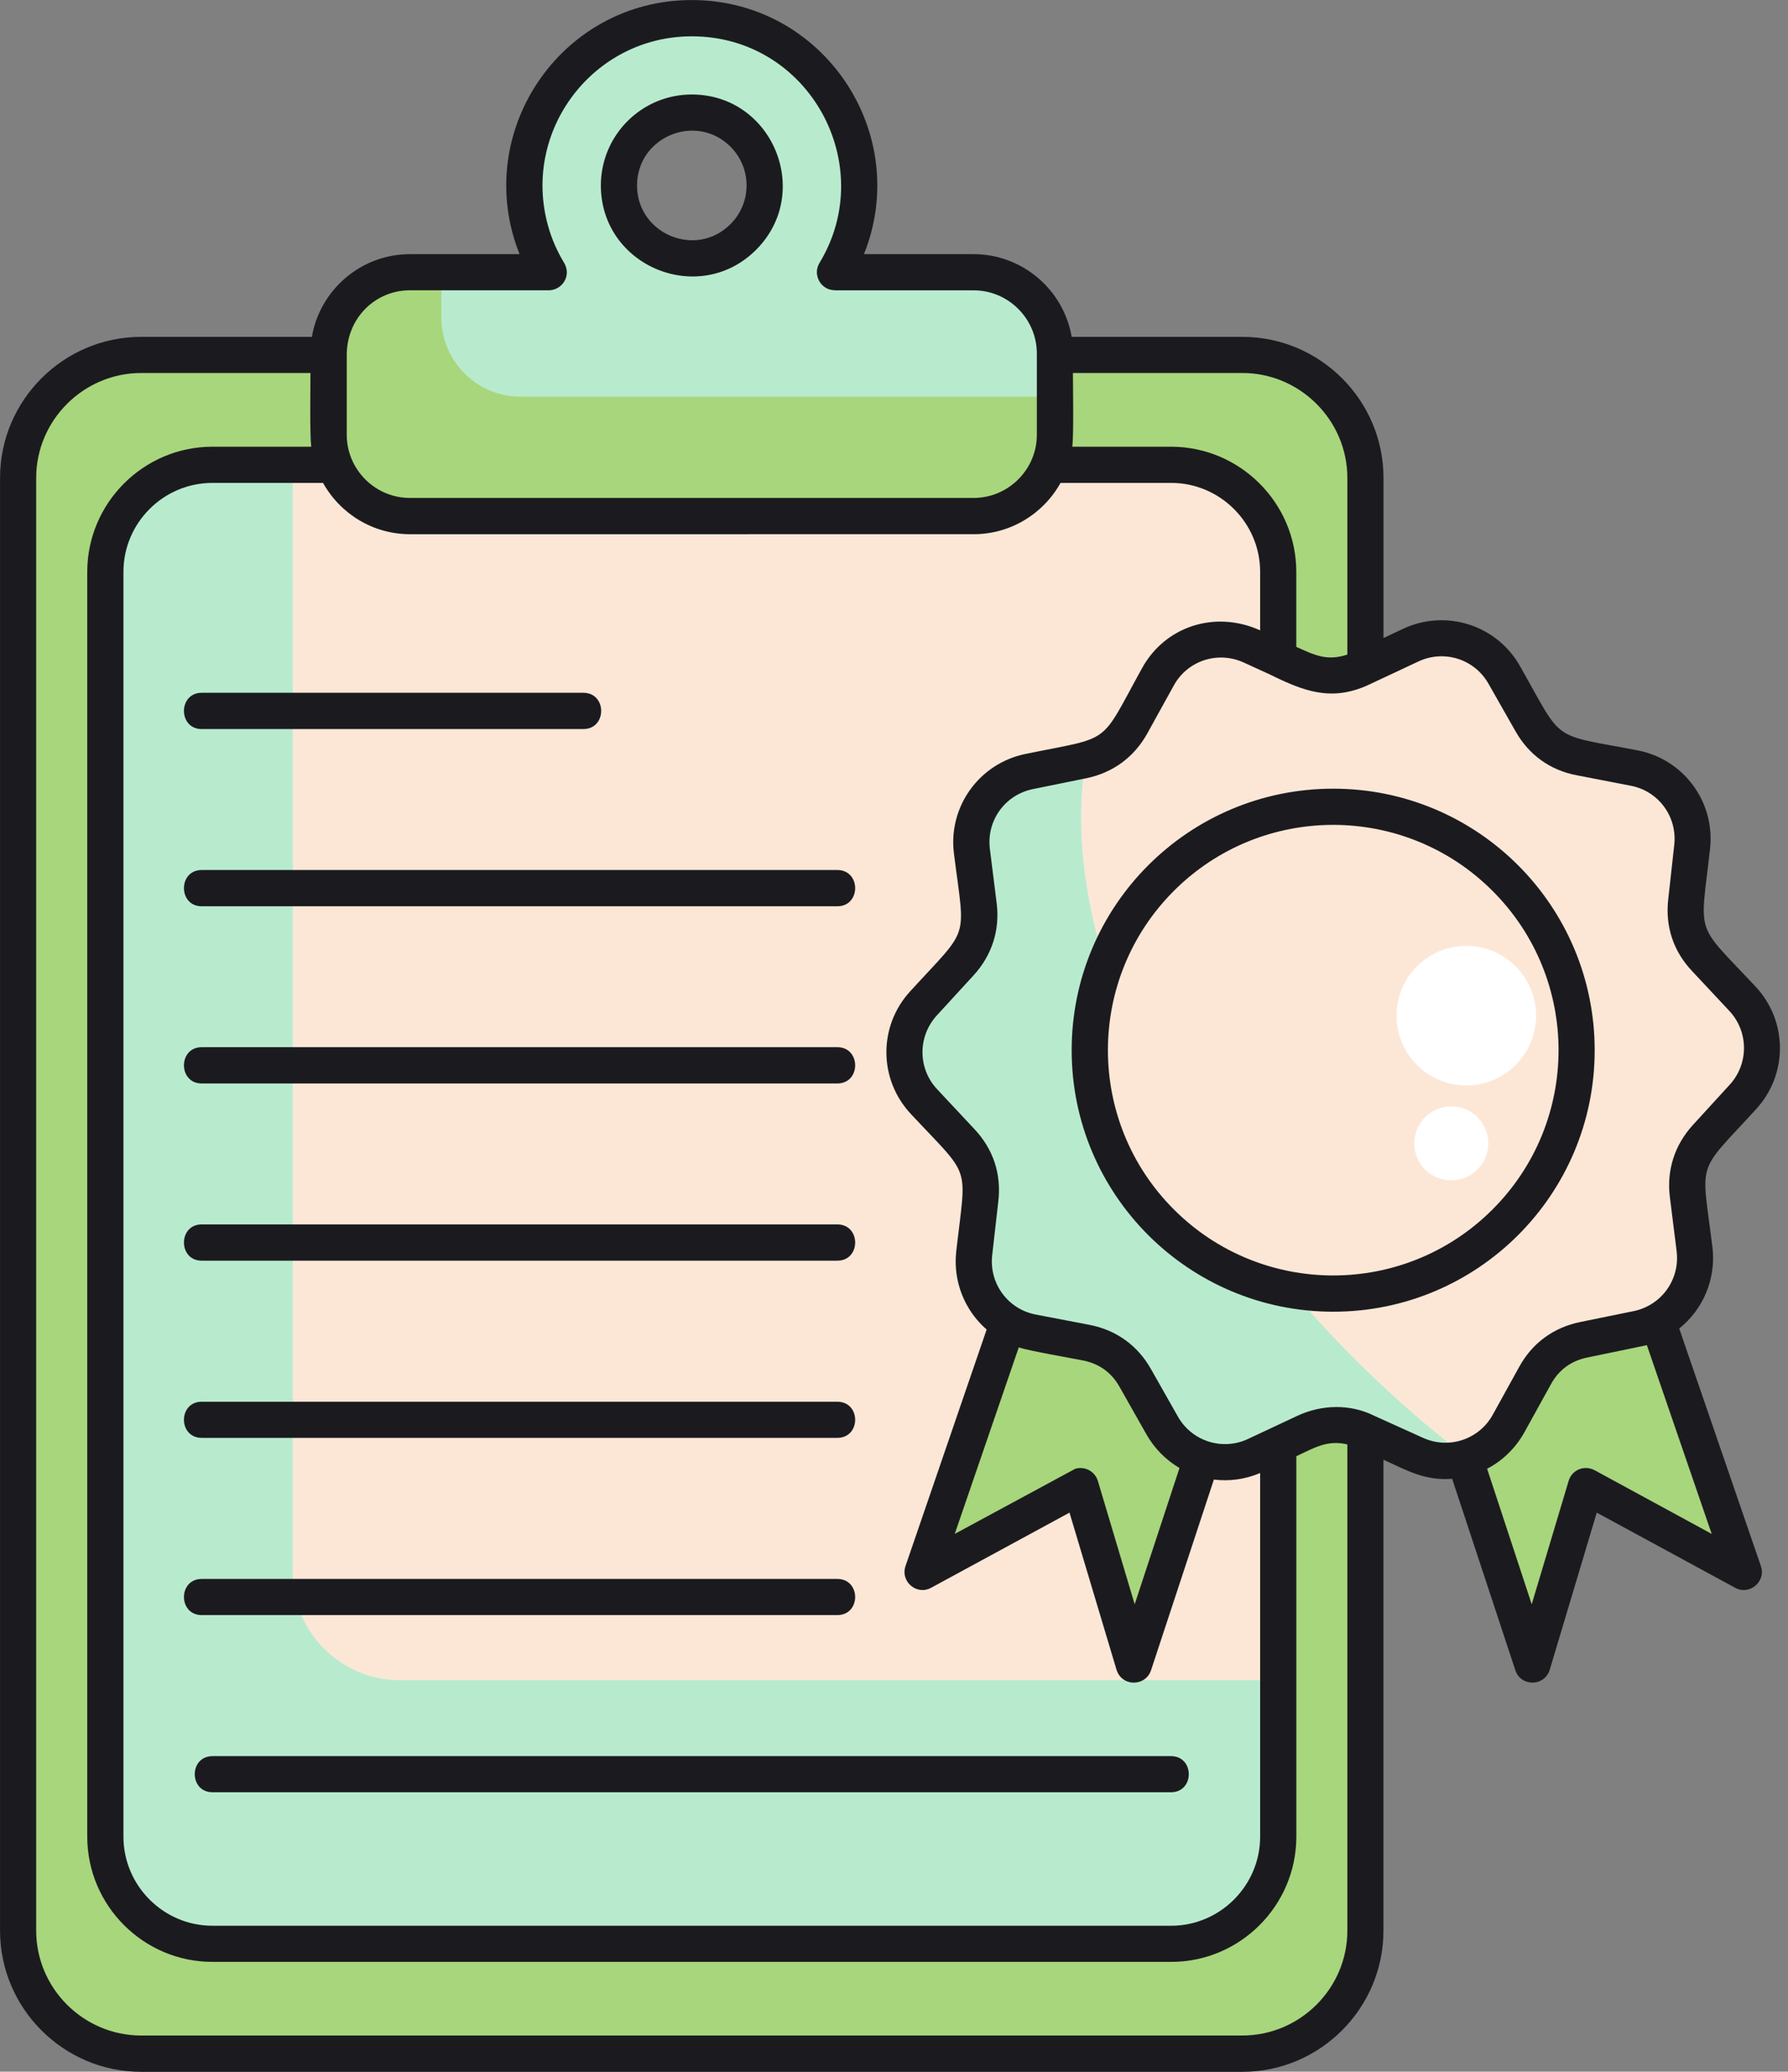 <?xml version="1.0" encoding="UTF-8" standalone="no"?><svg xmlns="http://www.w3.org/2000/svg" xmlns:xlink="http://www.w3.org/1999/xlink" fill="#000000" height="458" preserveAspectRatio="xMidYMid meet" version="1" viewBox="59.0 27.2 395.3 458.0" width="395.3" zoomAndPan="magnify"><rect x="59.0" y="27.2" width="395.3" height="458.0" fill="#808080" stroke="none"/><g id="change1_1"><path clip-rule="evenodd" d="M90.22,105.67h243.44c14.97,0,27.21,12.25,27.21,27.18v321.17c0,14.97-12.25,27.18-27.21,27.18H90.22 c-14.97,0-27.21-12.22-27.21-27.18V132.85C63.01,117.91,75.26,105.67,90.22,105.67L90.22,105.67z" fill="#a8d67c" fill-rule="evenodd"/></g><g id="change2_1"><path clip-rule="evenodd" d="M105.96,129.96h211.97c13.01,0,23.67,10.66,23.67,23.67v279.61c0,13.04-10.66,23.7-23.67,23.7H105.96 c-13.01,0-23.67-10.66-23.67-23.7V153.63C82.29,140.62,92.94,129.96,105.96,129.96L105.96,129.96z" fill="#b8ebce" fill-rule="evenodd"/></g><g id="change3_1"><path clip-rule="evenodd" d="M123.73,129.96h194.2c13.01,0,23.67,10.66,23.67,23.67v245.03H147.4c-13.04,0-23.67-10.66-23.67-23.67V129.96z" fill="#fce7d7" fill-rule="evenodd"/></g><g id="change1_2"><path clip-rule="evenodd" d="M149.61,87.38h30.7c-3.4-5.58-5.36-12.16-5.36-19.19c0-20.41,16.55-36.99,36.99-36.99s36.99,16.58,36.99,36.99 c0,7.03-1.96,13.61-5.36,19.19h30.7c9.86,0,17.94,8.08,17.94,17.97v17.97c0,9.86-8.08,17.97-17.94,17.97H149.61 c-9.86,0-17.94-8.11-17.94-17.97v-17.97C131.67,95.46,139.75,87.38,149.61,87.38L149.61,87.38z M211.94,52.09 c8.9,0,16.1,7.2,16.1,16.1c0,8.9-7.2,16.1-16.1,16.1s-16.1-7.2-16.1-16.1C195.84,59.29,203.04,52.09,211.94,52.09L211.94,52.09z" fill="#a8d67c" fill-rule="evenodd"/></g><g id="change2_2"><path clip-rule="evenodd" d="M156.58,87.38h23.73c-3.4-5.58-5.36-12.16-5.36-19.19c0-20.41,16.55-36.99,36.99-36.99s36.99,16.58,36.99,36.99 c0,7.03-1.96,13.61-5.36,19.19h30.7c9.86,0,17.94,8.08,17.94,17.97v9.55H174.07c-9.64,0-17.49-7.88-17.49-17.49V87.38z M211.94,52.09c8.9,0,16.1,7.2,16.1,16.1c0,8.9-7.2,16.1-16.1,16.1s-16.1-7.2-16.1-16.1C195.84,59.29,203.04,52.09,211.94,52.09 L211.94,52.09z" fill="#b8ebce" fill-rule="evenodd"/></g><g id="change1_3"><path clip-rule="evenodd" d="M328.96,336.69l-19.28,58.51l-11.79-39.46l-34.92,18.99l25.48-74.24c0.6,0.25,1.25,0.48,1.87,0.62l11.31,2.86 c4.54,1.13,8.11,4.45,10.38,9.69l5.7,13.1C320.14,332.38,324.37,335.9,328.96,336.69L328.96,336.69z M378.48,336.46l19.33,58.73 l11.82-39.46l34.92,18.99l-25.74-74.86c-0.31,0.11-0.62,0.2-0.96,0.28l-11.28,3.03c-4.51,1.19-8.05,4.59-10.29,9.86l-5.56,13.18 C388.14,332.32,383.47,336.01,378.48,336.46L378.48,336.46z" fill="#a8d67c" fill-rule="evenodd"/></g><g id="change2_3"><path clip-rule="evenodd" d="M391.57,176.42l5.95,10.49c2.38,4.22,6.12,6.89,10.88,7.82l11.85,2.27c8.22,1.59,13.81,9.18,12.84,17.49 l-1.33,11.99c-0.57,4.82,0.88,9.18,4.2,12.7l8.25,8.84c5.73,6.09,5.78,15.51,0.14,21.69l-8.16,8.9c-3.26,3.57-4.65,7.97-4.05,12.76 l1.5,11.99c1.02,8.31-4.48,15.96-12.67,17.63l-11.82,2.41c-4.76,0.96-8.45,3.69-10.8,7.94l-5.81,10.57 c-4.05,7.31-12.98,10.29-20.61,6.83l-11-5.02c-4.39-1.98-8.99-1.96-13.38,0.08l-10.94,5.13c-7.57,3.54-16.55,0.68-20.66-6.58 l-5.95-10.52c-2.41-4.22-6.12-6.89-10.88-7.8l-11.85-2.3c-8.22-1.59-13.8-9.16-12.87-17.46l1.36-12.02 c0.54-4.82-0.91-9.16-4.22-12.7l-8.25-8.82c-5.7-6.12-5.75-15.53-0.11-21.69l8.14-8.93c3.29-3.57,4.68-7.94,4.08-12.76l-1.5-11.99 c-1.05-8.28,4.45-15.93,12.64-17.6l11.85-2.44c4.73-0.96,8.45-3.69,10.77-7.94l5.84-10.57c4.05-7.31,12.98-10.26,20.58-6.8l11,4.99 c4.42,2.01,9.01,1.98,13.41-0.09l10.94-5.13C378.48,166.27,387.44,169.13,391.57,176.42L391.57,176.42z" fill="#b8ebce" fill-rule="evenodd"/></g><g id="change3_2"><path clip-rule="evenodd" d="M391.57,176.42l5.95,10.49c2.38,4.22,6.12,6.89,10.88,7.82l11.85,2.27c8.22,1.59,13.81,9.18,12.84,17.49 l-1.33,11.99c-0.57,4.82,0.88,9.18,4.2,12.7l8.25,8.84c5.73,6.09,5.78,15.51,0.14,21.69l-8.16,8.9c-3.26,3.57-4.65,7.97-4.05,12.76 l1.5,11.99c1.02,8.31-4.48,15.96-12.67,17.63l-11.82,2.41c-4.76,0.96-8.45,3.69-10.8,7.94l-5.81,10.57 c-2.07,3.74-5.39,6.32-9.18,7.51c-56.21-42.97-92.07-109.47-84.3-154.2c4.42-1.11,7.88-3.74,10.09-7.8l5.84-10.57 c4.05-7.31,12.98-10.26,20.58-6.8l11,4.99c4.42,2.01,9.01,1.98,13.41-0.09l10.94-5.13C378.48,166.27,387.44,169.13,391.57,176.42 L391.57,176.42z" fill="#fce7d7" fill-rule="evenodd"/></g><g id="change3_3"><path clip-rule="evenodd" d="M353.76,205.56c29.71,0,53.8,24.09,53.8,53.83c0,29.71-24.09,53.8-53.8,53.8c-29.74,0-53.83-24.09-53.83-53.8 C299.93,229.65,324.03,205.56,353.76,205.56L353.76,205.56z" fill="#fce7d7" fill-rule="evenodd"/></g><g id="change4_1"><path clip-rule="evenodd" d="M383.18,236.32c8.5,0,15.42,6.92,15.42,15.42c0,8.53-6.92,15.42-15.42,15.42c-8.53,0-15.42-6.89-15.42-15.42 C367.76,243.23,374.65,236.32,383.18,236.32L383.18,236.32z" fill="#ffffff" fill-rule="evenodd"/></g><g id="change4_2"><path clip-rule="evenodd" d="M379.84,271.8c4.54,0,8.19,3.66,8.19,8.16c0,4.54-3.66,8.19-8.19,8.19c-4.51,0-8.16-3.66-8.16-8.19 C371.68,275.46,375.33,271.8,379.84,271.8L379.84,271.8z" fill="#ffffff" fill-rule="evenodd"/></g><g id="change4_3"><path clip-rule="evenodd" d="M393.67,253.21c-7.79,0-10.49-3.17-10.49-17.72c0,13.41-1.42,17.72-10.49,17.72c9.07,0,10.49,4.65,10.49,14.8 C383.18,258.99,384.57,253.21,393.67,253.21L393.67,253.21z" fill="#ffffff" fill-rule="evenodd"/></g><g id="change5_1"><path d="M106.01,423.43c-5.27,0-5.27-7.99,0-7.99h211.86c5.27,0,5.27,7.99,0,7.99H106.01z M103.6,384.26 c-5.24,0-5.24-7.99,0-7.99h140.51c5.27,0,5.27,7.99,0,7.99H103.6z M103.6,345.08c-5.24,0-5.24-7.99,0-7.99h140.51 c5.27,0,5.27,7.99,0,7.99H103.6z M103.6,305.91c-5.24,0-5.24-8.02,0-8.02h140.51c5.27,0,5.27,8.02,0,8.02H103.6z M103.6,266.73 c-5.24,0-5.24-8.02,0-8.02h140.51c5.27,0,5.27,8.02,0,8.02H103.6z M103.6,227.56c-5.24,0-5.24-8.02,0-8.02h140.51 c5.27,0,5.27,8.02,0,8.02H103.6z M103.6,188.38c-5.24,0-5.24-8.02,0-8.02h84.36c5.27,0,5.27,8.02,0,8.02H103.6z M353.76,201.56 c31.92,0,57.8,25.88,57.8,57.83c0,31.92-25.88,57.8-57.8,57.8c-31.95,0-57.83-25.88-57.83-57.8 C295.93,227.44,321.81,201.56,353.76,201.56L353.76,201.56z M388.97,224.15c-19.45-19.45-51-19.45-70.44,0 c-19.45,19.45-19.45,51,0,70.44c19.45,19.45,51,19.45,70.44,0C408.44,275.15,408.44,243.6,388.97,224.15L388.97,224.15z M395.03,174.43c9.78,17.23,6.52,14.91,25.99,18.65c10.23,1.96,17.23,11.45,16.04,21.83c-2.21,19.7-3.49,15.93,10.06,30.39 c7.14,7.63,7.2,19.39,0.14,27.1c-13.38,14.63-12.13,10.77-9.67,30.47c0.85,7-2.01,13.78-7.34,18.03l18.06,52.53l0,0 c1.16,3.4-2.49,6.55-5.7,4.79l-30.59-16.61l-10.35,34.58c-1.11,3.97-6.46,3.94-7.65,0.26l-13.97-42.32 c-6.07,0.45-9.89-1.81-15.19-4.22v104.12c0,17.18-14.03,31.21-31.21,31.21H90.22c-17.18,0-31.21-14.03-31.21-31.21V132.85 c0-17.15,14.03-31.18,31.21-31.18h37.73c1.79-10.43,10.91-18.28,21.66-18.28h24.26c-10.69-26.73,8.96-56.18,38.07-56.18 s48.76,29.45,38.07,56.18h24.26c10.74,0,19.87,7.85,21.66,18.28h37.73c17.18,0,31.21,14.03,31.21,31.18v35.4l4.34-2.04 C378.65,161.79,389.9,165.36,395.03,174.43L395.03,174.43z M423.1,324.59l-13.15,2.72c-3.6,0.74-6.32,2.72-8.08,5.95l-5.84,10.57 c-1.98,3.57-4.88,6.32-8.25,8.08l9.86,29.96l8.16-27.27c0.71-2.44,3.52-3.69,5.98-2.24l25.65,13.95L423.1,324.59z M356.88,346.53 c-4.48-1.05-7.34,0.77-11.28,2.61v84.1c0,15.25-12.44,27.69-27.67,27.69H105.96c-15.22,0-27.67-12.44-27.67-27.69V153.63 c0-15.22,12.44-27.67,27.67-27.67h21.85c-0.34-2.78-0.17-12.95-0.17-16.3H90.22c-12.76,0-23.22,10.46-23.22,23.19v321.17 c0,12.76,10.46,23.19,23.22,23.19h243.44c12.76,0,23.22-10.43,23.22-23.19V346.53z M337.6,352.85c-3.32,1.42-6.86,1.87-10.23,1.45 l-13.89,42.15c-1.22,3.69-6.58,3.71-7.68-0.26l-10.35-34.58l-30.59,16.61c-3.2,1.76-6.83-1.39-5.67-4.79l0,0l17.94-52.3 c-4.85-4.22-7.46-10.63-6.72-17.29c2.24-19.67,3.49-15.9-10.03-30.36c-7.14-7.63-7.23-19.39-0.17-27.1 c13.38-14.63,12.16-10.8,9.69-30.5c-1.3-10.32,5.58-19.9,15.82-22c19.42-3.97,16.19-1.62,25.77-18.96 c5.1-9.27,16.16-12.87,26.11-8.36v-12.93c0-10.83-8.87-19.67-19.67-19.67h-24.46c-3.8,6.83-11.06,11.34-19.19,11.34H149.61 c-8.14,0-15.39-4.51-19.19-11.34h-24.46c-10.83,0-19.67,8.84-19.67,19.67v279.61c0,10.83,8.84,19.7,19.67,19.7h211.97 c10.8,0,19.67-8.87,19.67-19.7V352.85z M319.77,351.74c-2.95-1.73-5.5-4.25-7.31-7.43l-5.95-10.52c-1.81-3.2-4.54-5.13-8.14-5.84 c-2.98-0.57-11.74-2.1-14.14-2.86l-14.15,41.22l26.65-14.4c2.13-0.62,4.34,0.57,4.99,2.69l8.14,27.27L319.77,351.74z M345.6,170.21 c3.91,1.76,6.72,3.23,11.28,1.7v-39.06c0-12.73-10.46-23.19-23.22-23.19h-37.45c0,3.34,0.2,13.52-0.14,16.3h21.85 c15.22,0,27.67,12.44,27.67,27.67V170.21z M394.07,188.89l-5.98-10.52c-3.09-5.47-9.81-7.6-15.51-4.93l-10.94,5.13 c-8.28,3.85-14.43,1.42-21.91-2.27l-5.78-2.64c-5.73-2.61-12.44-0.4-15.45,5.1l-5.84,10.57c-2.92,5.27-7.6,8.7-13.49,9.92 l-11.85,2.41c-6.15,1.28-10.26,6.97-9.47,13.24l1.5,11.99c0.74,5.92-1.05,11.51-5.1,15.93l-8.16,8.9c-4.22,4.65-4.2,11.71,0.11,16.3 l8.25,8.82c4.14,4.42,5.95,9.86,5.27,15.87l-1.36,11.99c-0.71,6.32,3.54,11.96,9.64,13.12l11.85,2.27 c5.9,1.13,10.66,4.54,13.61,9.78l5.95,10.49c3.09,5.47,9.84,7.63,15.51,4.96l10.94-5.13c5.36-2.49,11.62-2.64,16.89-0.03l10.83,4.9 c5.7,2.61,12.42,0.4,15.45-5.1l5.84-10.57c2.89-5.27,7.57-8.7,13.49-9.92l11.82-2.41c6.07-1.25,10.26-6.89,9.5-13.24l-1.5-11.99 c-0.74-5.92,1.05-11.48,5.1-15.93l8.14-8.9c4.22-4.62,4.2-11.71-0.08-16.3l-8.25-8.82c-4.14-4.39-5.95-9.86-5.27-15.85l1.33-12.02 c0.71-6.24-3.46-11.93-9.61-13.1l-11.88-2.3C401.75,197.51,397.02,194.11,394.07,188.89L394.07,188.89z M180.31,91.38h-30.7 c-7.71,0-13.95,6.21-13.95,14.29v17.66c0,7.6,6.21,13.95,13.95,13.95h124.67c7.65,0,13.95-6.29,13.95-13.95v-17.97 c0-7.68-6.29-13.97-13.95-13.97h-30.7v-0.03c-3.06,0.03-5.02-3.37-3.4-6.04c13.15-21.69-2.32-50.09-28.23-50.09 c-21.88,0-37.64,20.95-31.78,41.9c0.77,2.81,1.93,5.44,3.37,7.88C185.61,88.12,183.23,91.38,180.31,91.38L180.31,91.38z M211.94,48.09c17.86,0,26.84,21.69,14.23,34.33c-12.64,12.64-34.33,3.63-34.33-14.23C191.85,57.11,200.83,48.09,211.94,48.09 L211.94,48.09z M220.5,59.63c-7.6-7.6-20.66-2.18-20.66,8.56c0,10.77,13.07,16.19,20.66,8.56C225.24,72.02,225.24,64.37,220.5,59.63 L220.5,59.63z" fill="#1b1b1f"/></g></svg>